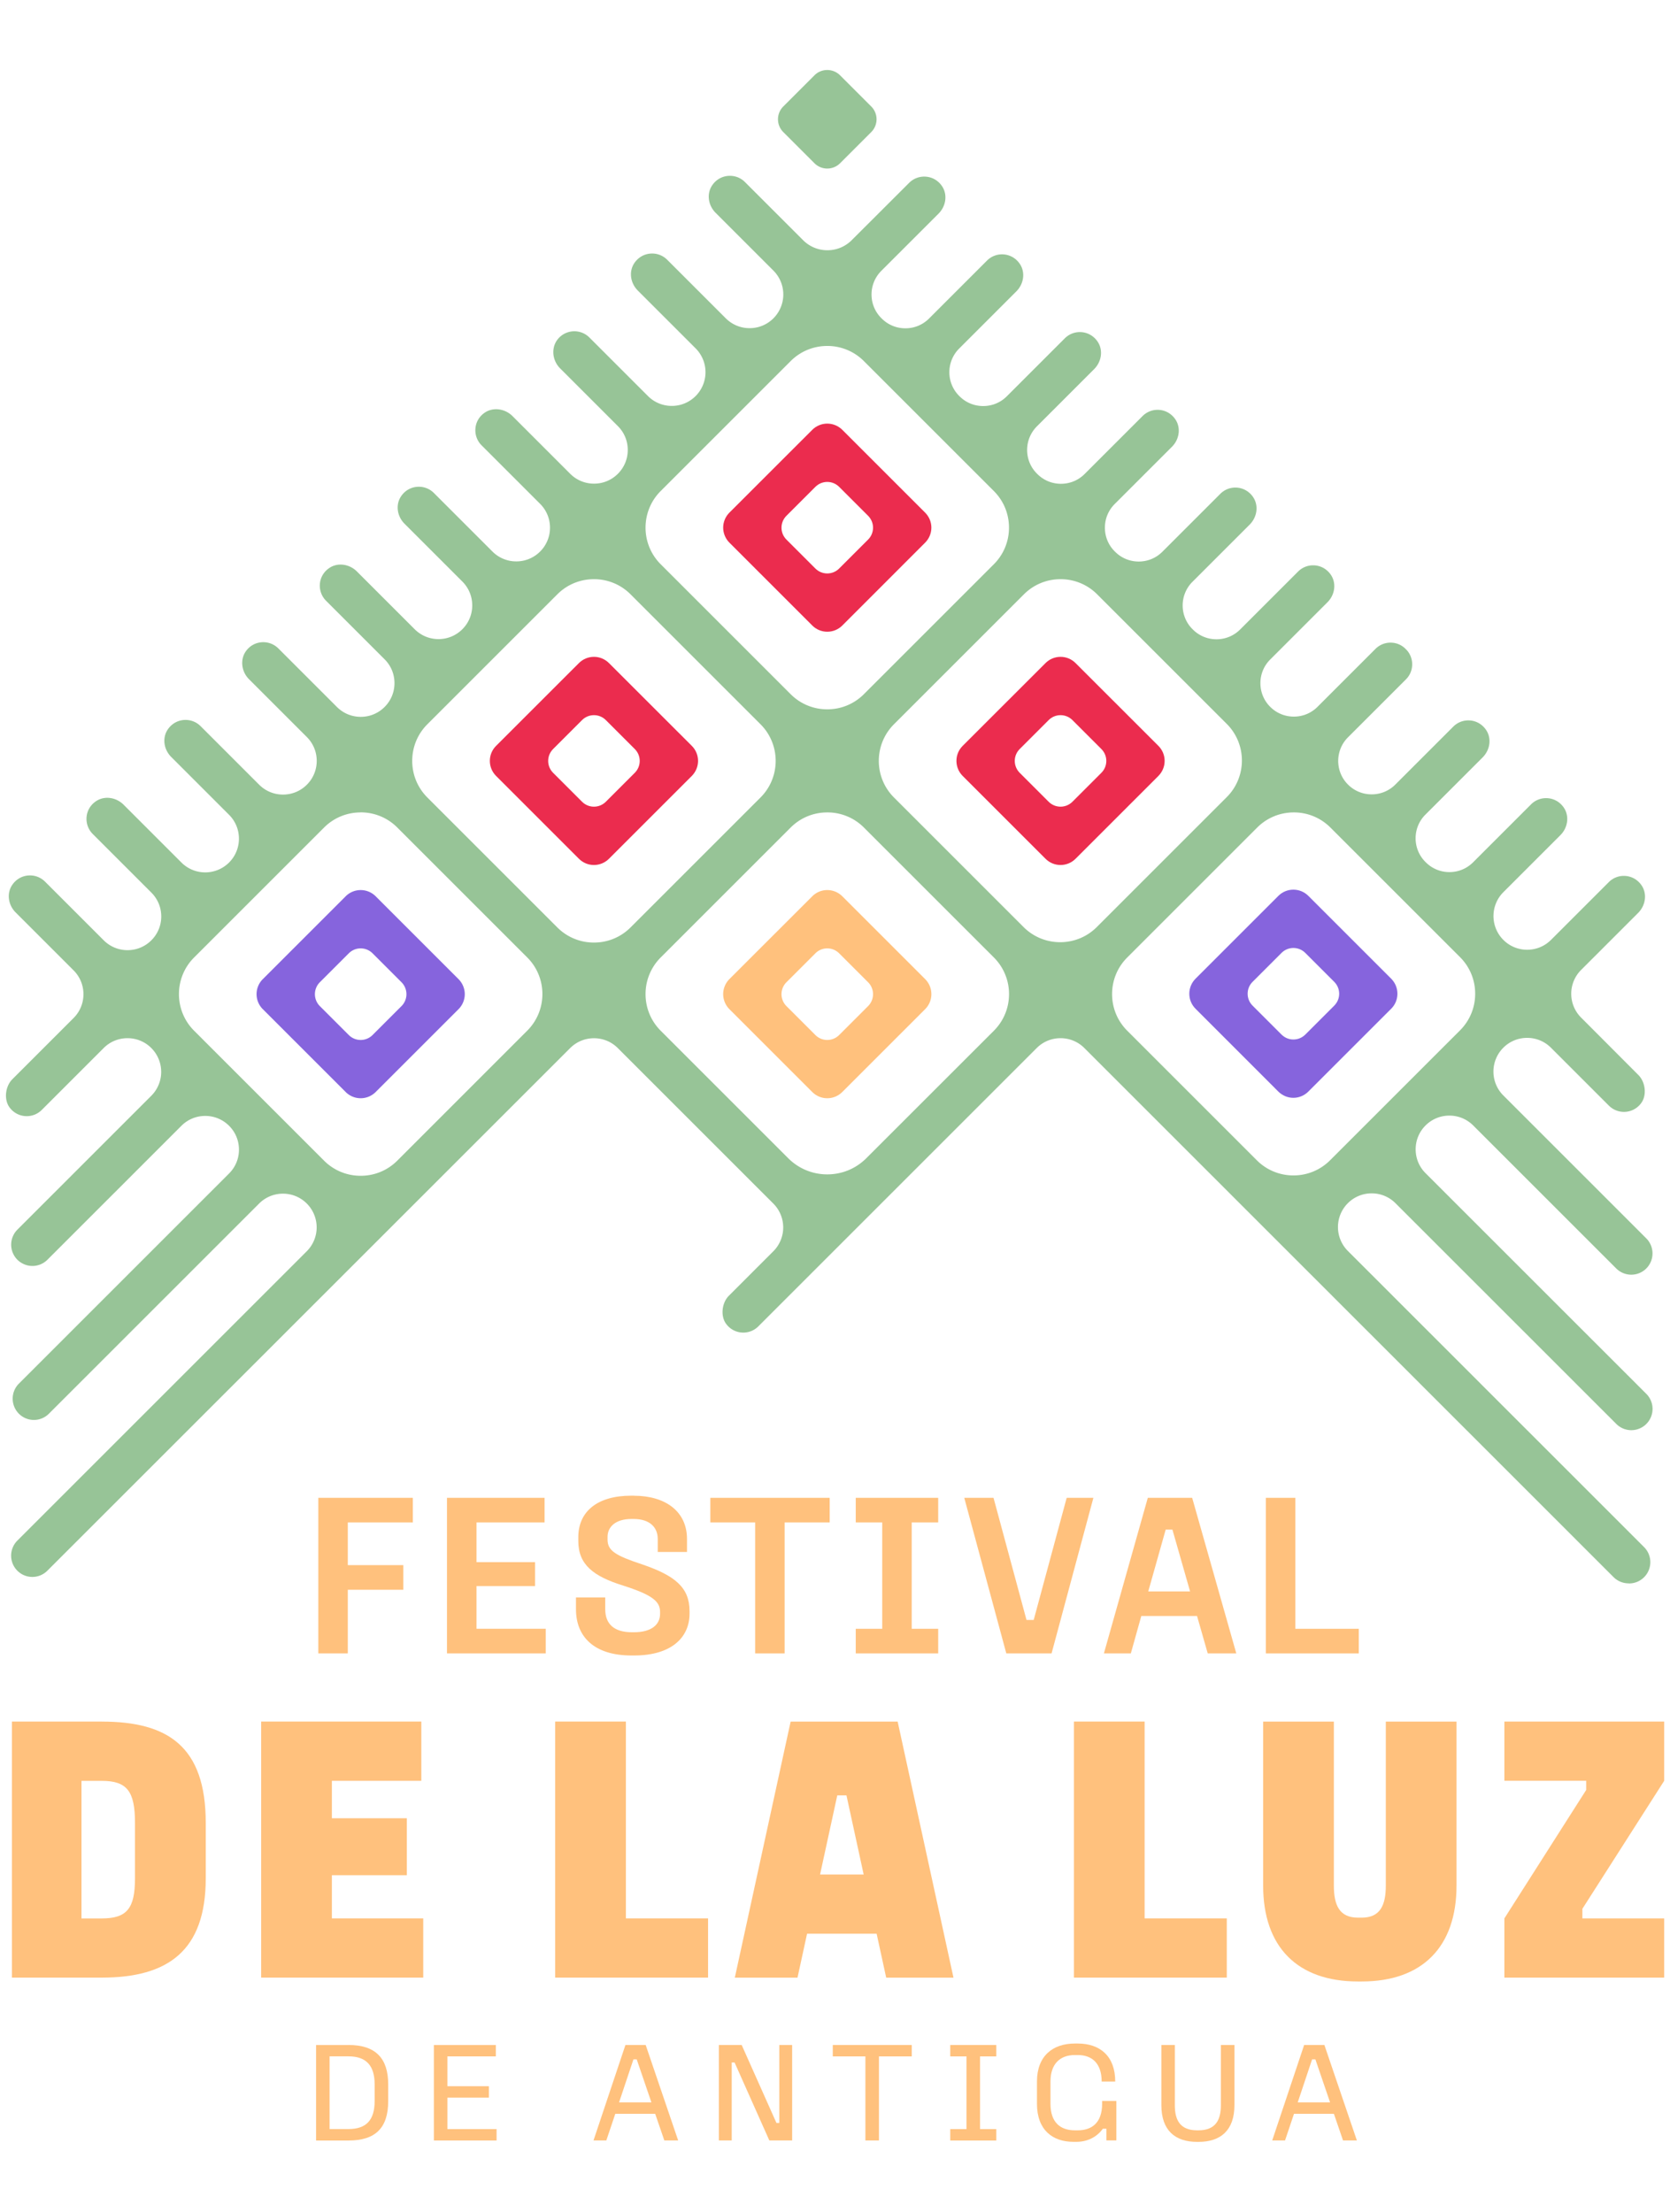 <?xml version="1.0" encoding="UTF-8"?>
<svg data-bbox="1.313 15.39 364.447 455.45" viewBox="0 0 367.04 486.23" xmlns="http://www.w3.org/2000/svg" data-type="color">
    <g>
        <path d="M22.37 378.45c14.53 0 22.85 5.46 22.85 22.26v12.18c0 15.96-8.32 21.84-22.85 21.84H2.62v-56.29h19.74Zm-4.46 43.27h4.45c5.54 0 7.31-2.19 7.31-8.82v-12.18c0-6.97-1.76-9.24-7.31-9.24h-4.45z" fill="#ffc17d" data-color="1"/>
        <path d="M92.6 378.45v13.02H72.94v8.23h16.47v12.52H72.94v9.49h20.08v13.02H57.4v-56.29h35.2Z" fill="#ffc17d" data-color="1"/>
        <path d="M137.56 378.45v43.26h18.06v13.02h-33.6v-56.29h15.54Z" fill="#ffc17d" data-color="1"/>
        <path d="m197.29 378.45 12.27 56.29h-14.79l-2.1-9.66h-15.29l-2.1 9.66H161.5l12.27-56.29zm-17.05 33.61h9.58l-3.78-17.39h-2.02z" fill="#ffc17d" data-color="1"/>
        <path d="M251.57 378.45v43.26h18.06v13.02h-33.6v-56.29h15.54Z" fill="#ffc17d" data-color="1"/>
        <path d="M293.16 378.45v36.04c0 4.37 1.26 7.06 5.29 7.06h.84c4.03 0 5.29-2.69 5.29-7.06v-36.04h15.54v36.04c0 13.52-7.56 21.09-20.83 21.09h-.84c-13.27 0-20.83-7.56-20.83-21.09v-36.04z" fill="#ffc17d" data-color="1"/>
        <path d="M365.76 378.45v13.02l-17.98 28.14v2.1h17.98v13.02h-35.12v-13.02l17.98-28.23v-2.02h-17.98v-13.02h35.12Z" fill="#ffc17d" data-color="1"/>
        <path d="M76.61 449.54c5.89 0 8.71 2.88 8.71 8.65v3.7c0 5.89-2.82 8.65-8.71 8.65h-7.14v-20.99h7.14Zm-4.17 18.48h4.17c3.85 0 5.73-1.94 5.73-6.14v-3.7c0-4.1-1.85-6.14-5.73-6.14h-4.17z" fill="#ffc17d" data-color="1"/>
        <path d="M108.98 449.54v2.51H98.33v6.55h9.12v2.51h-9.12v6.92h10.81v2.51H95.36v-20.99h13.63Z" fill="#ffc17d" data-color="1"/>
        <path d="m141.91 449.54 7.14 20.99h-3.04l-2.01-5.86h-8.77l-1.97 5.86h-2.82l7.02-20.99zm-5.85 12.62h7.11l-3.23-9.46h-.72z" fill="#ffc17d" data-color="1"/>
        <path d="m163.01 449.54 7.64 17.14h.63v-17.14h2.82v20.99h-5.01l-7.64-17.14h-.63v17.14H158v-20.99z" fill="#ffc17d" data-color="1"/>
        <path d="M200.39 449.54v2.51h-7.21v18.48h-2.98v-18.48h-7.17v-2.51z" fill="#ffc17d" data-color="1"/>
        <path d="M218.97 449.54v2.51h-3.57v15.98h3.57v2.51h-10.12v-2.51h3.57v-15.98h-3.57v-2.51z" fill="#ffc17d" data-color="1"/>
        <path d="M236.87 449.22c4.86 0 8.24 2.73 8.24 8.36h-2.98c0-4.01-2.13-5.83-5.26-5.83h-.63c-3.13 0-5.36 1.82-5.36 5.83v4.89c0 4.14 2.22 5.83 5.36 5.83h.63c3.13 0 5.36-1.69 5.36-5.83v-.63h3.13v8.68h-2.19v-2.57h-.78c-1.38 1.91-3.48 2.88-5.83 2.88h-.63c-4.54 0-8.02-2.57-8.02-8.36v-4.89c0-5.64 3.48-8.36 8.33-8.36z" fill="#ffc17d" data-color="1"/>
        <path d="M258.21 449.54v13.28c0 3.29 1.22 5.48 4.89 5.48h.31c3.67 0 4.92-2.19 4.92-5.48v-13.28h2.98v13.22c0 5.61-3.1 8.08-7.89 8.08h-.31c-4.79 0-7.86-2.47-7.86-8.08v-13.22h2.98Z" fill="#ffc17d" data-color="1"/>
        <path d="m291.08 449.54 7.14 20.99h-3.04l-2.01-5.86h-8.77l-1.97 5.86h-2.82l7.02-20.99zm-5.86 12.62h7.11l-3.23-9.46h-.72z" fill="#ffc17d" data-color="1"/>
        <path d="M90.73 329.26v5.41H76.44v9.39h12.2v5.41h-12.2v13.99h-6.48v-34.2h20.78Z" fill="#ffc17d" data-color="1"/>
        <path d="M119.69 329.26v5.41h-14.96v8.73h12.86v5.26h-12.86v9.39h15.21v5.41h-21.7v-34.2h21.44Z" fill="#ffc17d" data-color="1"/>
        <path d="M139.3 328.8c7.04 0 11.69 3.52 11.69 9.5v2.86h-6.43v-2.86c0-2.5-1.69-4.39-5.31-4.39h-.46c-3.57 0-5.26 1.79-5.26 3.93v.61c0 2.45 1.79 3.52 7.66 5.46 7.15 2.45 10.36 5.05 10.36 10.26v.56c0 5.1-3.83 9.19-12.2 9.19h-.56c-8.22 0-12.2-4.14-12.2-10.16v-2.6h6.43v2.6c0 3.27 1.99 5.05 5.87 5.05h.46c3.83 0 5.72-1.68 5.72-4.03v-.46c0-2.3-1.74-3.73-8.12-5.77-6.53-2.04-9.85-4.59-9.85-9.8v-.82c0-5.67 4.19-9.14 11.64-9.14h.56Z" fill="#ffc17d" data-color="1"/>
        <path d="M182.35 329.26v5.41h-9.9v28.79h-6.48v-28.79h-9.85v-5.41h26.24Z" fill="#ffc17d" data-color="1"/>
        <path d="M206.2 329.26v5.41h-5.82v23.38h5.82v5.41h-18.12v-5.41h5.82v-23.38h-5.82v-5.41z" fill="#ffc17d" data-color="1"/>
        <path d="m218.36 329.26 7.25 26.85h1.58l7.25-26.85h5.87l-9.19 34.2h-9.95l-9.24-34.2z" fill="#ffc17d" data-color="1"/>
        <path d="m262.02 329.26 9.7 34.2h-6.28l-2.35-8.22h-12.25l-2.3 8.22h-5.92l9.65-34.2zm-9.65 20.57h9.19l-3.88-13.58h-1.48z" fill="#ffc17d" data-color="1"/>
        <path d="M284.7 329.26v28.79h13.94v5.41h-20.42v-34.2z" fill="#ffc17d" data-color="1"/>
        <path d="M284.27 241.33c-1.25 0-2.42-.49-3.31-1.37l-18.2-18.21c-.88-.88-1.37-2.06-1.37-3.3s.49-2.42 1.37-3.31l18.2-18.2c.88-.88 2.06-1.37 3.3-1.37s2.42.49 3.3 1.37l18.2 18.2c.88.88 1.37 2.06 1.37 3.31s-.49 2.42-1.37 3.3l-18.21 18.21c-.88.88-2.06 1.37-3.3 1.37Zm0-32.94c-.99 0-1.92.39-2.62 1.09l-6.35 6.35c-.7.7-1.09 1.63-1.09 2.62s.39 1.92 1.09 2.62l6.35 6.35c.7.7 1.63 1.09 2.62 1.09s1.92-.39 2.62-1.09l6.35-6.35c.7-.7 1.09-1.63 1.09-2.62s-.39-1.92-1.09-2.62l-6.35-6.35c-.7-.7-1.63-1.09-2.62-1.09" fill="#8664dd" data-color="2"/>
        <path d="M357.94 348.06c-1.25 0-2.42-.49-3.31-1.37l-116.3-116.3c-1.4-1.4-3.26-2.17-5.24-2.17s-3.84.77-5.24 2.17l-61.18 61.18c-.88.88-2.06 1.37-3.3 1.37-1.51 0-2.9-.71-3.8-1.95-1.24-1.7-.94-4.59.64-6.17l9.76-9.76a7.42 7.42 0 0 0 0-10.48l-34.18-34.18c-1.4-1.4-3.26-2.17-5.24-2.17s-3.84.77-5.24 2.17L10.41 345.28c-.88.88-2.06 1.37-3.3 1.37s-2.42-.49-3.3-1.37a4.684 4.684 0 0 1 0-6.61l63.62-63.62a7.42 7.42 0 0 0 0-10.48c-1.4-1.4-3.26-2.17-5.24-2.17s-3.84.77-5.24 2.17l-46.2 46.2c-.88.88-2.06 1.37-3.3 1.37s-2.42-.49-3.3-1.37a4.684 4.684 0 0 1 0-6.61l46.2-46.2c1.4-1.4 2.17-3.26 2.17-5.24s-.77-3.84-2.17-5.24-3.26-2.17-5.24-2.17-3.84.77-5.24 2.17l-29.44 29.44c-.88.88-2.06 1.37-3.3 1.37s-2.42-.49-3.31-1.37a4.684 4.684 0 0 1 0-6.61l29.44-29.44a7.42 7.42 0 0 0 0-10.48 7.36 7.36 0 0 0-5.24-2.17c-1.98 0-3.84.77-5.24 2.17l-13.6 13.6c-.88.88-2.06 1.37-3.3 1.37-1.51 0-2.9-.71-3.8-1.95-1.24-1.7-.94-4.59.64-6.17l13.45-13.45a7.36 7.36 0 0 0 2.17-5.24c0-1.98-.77-3.84-2.17-5.24L3.44 200.58c-1.66-1.66-1.99-4.19-.78-6.01.9-1.35 2.33-2.13 3.93-2.13 1.25 0 2.42.49 3.31 1.37l12.89 12.89c1.4 1.4 3.26 2.17 5.24 2.17s3.84-.77 5.24-2.17 2.17-3.26 2.17-5.24-.77-3.84-2.17-5.24l-12.89-12.89a4.7 4.7 0 0 1-1.35-3.77c.14-1.42.89-2.65 2.11-3.46.71-.47 1.55-.72 2.43-.72 1.32 0 2.62.55 3.58 1.5l12.72 12.72c1.4 1.4 3.26 2.17 5.24 2.17s3.85-.78 5.25-2.18c2.88-2.89 2.87-7.59-.01-10.47L37.63 166.4c-1.66-1.66-1.99-4.19-.78-6.01.9-1.35 2.33-2.13 3.93-2.13 1.25 0 2.42.49 3.31 1.37l12.87 12.87c1.4 1.4 3.26 2.17 5.24 2.17s3.84-.77 5.24-2.17a7.36 7.36 0 0 0 2.17-5.24c0-1.98-.77-3.84-2.17-5.24l-12.71-12.71c-1.7-1.7-1.99-4.36-.67-6.18.9-1.25 2.29-1.96 3.81-1.96.92 0 1.81.27 2.57.77.26.17.51.38.74.6l12.87 12.87c1.4 1.4 3.26 2.17 5.24 2.17s3.84-.77 5.24-2.17 2.17-3.26 2.17-5.24-.77-3.84-2.17-5.24l-12.87-12.87a4.7 4.7 0 0 1-1.35-3.77c.14-1.42.89-2.65 2.11-3.46.71-.47 1.55-.72 2.43-.72 1.32 0 2.62.55 3.58 1.5l12.71 12.71c1.4 1.4 3.26 2.17 5.24 2.17s3.84-.77 5.24-2.17a7.36 7.36 0 0 0 2.17-5.24c0-1.98-.77-3.84-2.17-5.24l-12.71-12.71c-1.66-1.66-1.99-4.19-.78-6 .9-1.36 2.33-2.13 3.93-2.13 1.25 0 2.42.49 3.3 1.37l12.87 12.87a7.36 7.36 0 0 0 5.24 2.17c1.98 0 3.84-.77 5.24-2.17a7.36 7.36 0 0 0 2.17-5.24c0-1.98-.77-3.84-2.17-5.24l-12.87-12.87a4.66 4.66 0 0 1-1.36-3.53c.06-1.33.67-2.54 1.71-3.39.8-.66 1.78-1.01 2.85-1.01 1.33 0 2.64.55 3.59 1.5l12.69 12.69c1.4 1.4 3.26 2.17 5.24 2.17s3.84-.77 5.24-2.17 2.17-3.26 2.17-5.24-.77-3.84-2.17-5.24l-12.69-12.69c-1.79-1.79-2.01-4.62-.49-6.45a4.675 4.675 0 0 1 6.92-.34l12.87 12.87a7.36 7.36 0 0 0 5.24 2.17c1.98 0 3.84-.77 5.24-2.17a7.42 7.42 0 0 0 0-10.48l-12.71-12.71c-1.66-1.66-1.99-4.19-.78-6.01.9-1.35 2.33-2.13 3.93-2.13 1.25 0 2.42.49 3.31 1.37l12.87 12.87c1.4 1.4 3.26 2.17 5.24 2.17s3.84-.77 5.24-2.17a7.42 7.42 0 0 0 0-10.48l-12.71-12.71c-1.66-1.66-1.99-4.19-.78-6 .9-1.36 2.33-2.13 3.93-2.13 1.25 0 2.42.49 3.3 1.37l12.78 12.78c1.43 1.43 3.32 2.21 5.34 2.21s3.9-.78 5.33-2.2l12.64-12.62a4.66 4.66 0 0 1 3.31-1.37c1.59 0 3.03.78 3.93 2.13 1.21 1.82.88 4.34-.78 6.01L193.7 59.54c-2.87 2.87-2.87 7.53 0 10.39l.09.09c1.39 1.39 3.23 2.15 5.2 2.15s3.81-.76 5.2-2.15l12.74-12.74c.88-.88 2.06-1.37 3.3-1.37 1.59 0 3.03.78 3.93 2.13 1.21 1.82.88 4.34-.78 6.01L210.8 76.63c-2.86 2.87-2.86 7.53 0 10.39l.09.09c1.39 1.39 3.23 2.15 5.2 2.15s3.81-.76 5.2-2.15l12.74-12.74c.88-.88 2.06-1.37 3.3-1.37 1.59 0 3.03.78 3.93 2.13 1.21 1.82.88 4.34-.78 6.01L227.9 93.72c-2.87 2.87-2.87 7.53 0 10.39l.09.09c1.39 1.39 3.23 2.15 5.19 2.15s3.81-.76 5.2-2.15l12.74-12.74c.88-.88 2.06-1.37 3.3-1.37 1.59 0 3.03.78 3.93 2.13 1.21 1.82.88 4.34-.78 6l-12.58 12.58c-1.39 1.39-2.15 3.23-2.15 5.2s.76 3.81 2.15 5.2l.09.09c1.39 1.39 3.23 2.15 5.19 2.15s3.81-.76 5.2-2.15l12.74-12.74c.88-.88 2.06-1.37 3.3-1.37 1.59 0 3.03.78 3.93 2.13 1.21 1.82.88 4.34-.78 6.01l-12.58 12.58c-2.86 2.86-2.87 7.53 0 10.39l.09.09a7.28 7.28 0 0 0 5.19 2.15c1.96 0 3.81-.76 5.2-2.15l12.74-12.74c.88-.88 2.06-1.37 3.3-1.37 1.59 0 3.03.78 3.93 2.13 1.21 1.82.88 4.34-.78 6l-12.58 12.58c-1.39 1.39-2.15 3.23-2.15 5.2s.76 3.81 2.15 5.2 3.23 2.15 5.2 2.15 3.81-.76 5.2-2.15l12.74-12.74c.88-.88 2.06-1.37 3.3-1.37s2.37.46 3.25 1.31l.09.1s.07.07.11.1c1.77 1.81 1.76 4.75-.05 6.56l-12.74 12.74c-2.87 2.86-2.87 7.53 0 10.39 1.39 1.39 3.23 2.15 5.2 2.15s3.81-.76 5.2-2.15l12.74-12.74c.88-.88 2.06-1.37 3.3-1.37 1.59 0 3.03.78 3.93 2.13 1.21 1.82.88 4.34-.78 6.01l-12.58 12.58c-2.87 2.86-2.87 7.53 0 10.39l.09.09c1.39 1.39 3.23 2.15 5.19 2.15s3.81-.76 5.2-2.15l12.74-12.74c.88-.88 2.06-1.37 3.3-1.37 1.59 0 3.03.78 3.93 2.13 1.21 1.82.88 4.34-.78 6.01l-12.54 12.54a7.42 7.42 0 0 0 0 10.48 7.36 7.36 0 0 0 5.24 2.17c1.98 0 3.84-.77 5.24-2.17l12.7-12.7c.88-.88 2.06-1.37 3.3-1.37 1.59 0 3.03.78 3.93 2.13 1.21 1.82.88 4.34-.78 6.01l-12.54 12.54a7.406 7.406 0 0 0 0 10.47l12.58 12.61c1.59 1.59 1.89 4.47.64 6.17a4.66 4.66 0 0 1-3.8 1.95c-1.25 0-2.42-.49-3.31-1.37l-12.73-12.73c-1.4-1.4-3.26-2.17-5.24-2.17s-3.84.77-5.24 2.17a7.42 7.42 0 0 0 0 10.48l31.43 31.43a4.684 4.684 0 0 1 0 6.61c-.88.88-2.06 1.37-3.3 1.37s-2.42-.49-3.31-1.37l-31.43-31.43c-1.4-1.4-3.26-2.17-5.24-2.17s-3.84.77-5.24 2.17-2.17 3.26-2.17 5.24.77 3.84 2.17 5.24l48.53 48.52a4.684 4.684 0 0 1 0 6.61c-.88.88-2.06 1.37-3.3 1.37s-2.42-.49-3.3-1.37l-48.53-48.52c-1.4-1.4-3.26-2.17-5.24-2.17s-3.84.77-5.24 2.17a7.42 7.42 0 0 0 0 10.48l65.12 65.12a4.684 4.684 0 0 1 0 6.61c-.88.88-2.06 1.37-3.3 1.37ZM79.27 178.59c-3.04 0-5.9 1.18-8.05 3.33l-28.56 28.56c-4.44 4.44-4.44 11.66 0 16.1l28.56 28.56c2.15 2.15 5.01 3.33 8.05 3.33s5.9-1.18 8.05-3.33l28.56-28.57c4.44-4.44 4.44-11.66 0-16.1l-28.56-28.56a11.3 11.3 0 0 0-8.05-3.33Zm205.09 0c-3.04 0-5.9 1.18-8.05 3.33l-28.56 28.56c-2.15 2.15-3.33 5.01-3.33 8.05s1.18 5.9 3.33 8.05l28.48 28.48c2.15 2.15 5.01 3.33 8.05 3.33s5.9-1.18 8.05-3.33l28.56-28.56c2.15-2.15 3.33-5.01 3.33-8.05s-1.18-5.9-3.33-8.05l-28.48-28.48a11.3 11.3 0 0 0-8.05-3.33m-102.54 0c-3.04 0-5.9 1.18-8.05 3.33l-28.56 28.56c-4.44 4.44-4.44 11.66 0 16.1l28.02 28.02c2.29 2.29 5.34 3.56 8.59 3.56s6.29-1.26 8.59-3.56l28.03-28.02c4.44-4.44 4.44-11.66 0-16.1l-28.56-28.56a11.3 11.3 0 0 0-8.05-3.33Zm-51.28-51.27c-3.04 0-5.9 1.18-8.05 3.33l-28.56 28.56c-2.15 2.15-3.33 5.01-3.33 8.05s1.18 5.9 3.33 8.05l28.56 28.56c2.15 2.15 5.01 3.33 8.05 3.33s5.9-1.18 8.05-3.33l28.56-28.56c4.44-4.44 4.44-11.66 0-16.1l-28.56-28.56a11.3 11.3 0 0 0-8.05-3.33m102.55 0c-3.04 0-5.9 1.18-8.05 3.33l-28.56 28.56c-4.44 4.44-4.44 11.66 0 16.1l28.48 28.48c2.15 2.15 5.01 3.33 8.05 3.33s5.9-1.18 8.05-3.33l28.56-28.56c4.44-4.44 4.44-11.66 0-16.1l-28.48-28.48a11.3 11.3 0 0 0-8.05-3.33m-51.27-51.27c-3.04 0-5.9 1.18-8.05 3.33l-28.56 28.56c-4.44 4.44-4.44 11.66 0 16.1l28.56 28.56c2.15 2.15 5.01 3.33 8.05 3.33s5.9-1.18 8.05-3.33l28.56-28.56c2.15-2.15 3.33-5.01 3.33-8.05s-1.18-5.9-3.33-8.05l-28.56-28.56a11.3 11.3 0 0 0-8.05-3.33" fill="#97c497" data-color="3"/>
        <path d="M181.82 15.39c-1.07 0-2.07.41-2.82 1.17l-6.84 6.84a3.98 3.98 0 0 0 0 5.64l6.84 6.84a3.98 3.98 0 0 0 5.64 0l6.84-6.84a3.98 3.98 0 0 0 0-5.64l-6.84-6.84a3.98 3.98 0 0 0-2.82-1.17" fill="#97c497" data-color="3"/>
        <path d="M233.09 190.15c-1.25 0-2.42-.49-3.3-1.37l-18.21-18.21c-.88-.88-1.37-2.06-1.37-3.31s.49-2.42 1.37-3.3l18.21-18.2c.88-.88 2.06-1.37 3.3-1.37s2.42.49 3.3 1.37l18.21 18.2c.88.88 1.37 2.06 1.37 3.3s-.49 2.42-1.37 3.31l-18.21 18.21c-.88.88-2.06 1.37-3.3 1.37m0-32.94c-.99 0-1.92.39-2.62 1.09l-6.35 6.35c-.7.7-1.09 1.63-1.09 2.62s.39 1.92 1.09 2.62l6.35 6.35c.7.7 1.63 1.09 2.62 1.09s1.92-.39 2.62-1.09l6.35-6.35c.7-.7 1.09-1.63 1.09-2.62s-.39-1.92-1.09-2.62l-6.35-6.35c-.7-.7-1.63-1.09-2.62-1.09" fill="#eb2c4e" data-color="4"/>
        <path d="M181.82 241.42c-1.25 0-2.42-.49-3.3-1.37l-18.21-18.21c-.87-.87-1.37-2.08-1.37-3.3s.49-2.42 1.37-3.31l18.21-18.2c.88-.88 2.06-1.37 3.3-1.37s2.42.49 3.31 1.37l18.2 18.2c.88.88 1.37 2.06 1.37 3.31s-.49 2.42-1.37 3.3l-18.21 18.21c-.88.88-2.06 1.37-3.3 1.37m0-32.94c-.99 0-1.92.39-2.62 1.09l-6.35 6.35a3.71 3.71 0 0 0 0 5.25l6.35 6.35c.7.7 1.63 1.09 2.62 1.09s1.92-.39 2.62-1.09l6.35-6.35a3.71 3.71 0 0 0 0-5.25l-6.35-6.35c-.7-.7-1.63-1.09-2.62-1.09" fill="#ffc17d" data-color="1"/>
        <path d="M79.27 241.42c-1.25 0-2.42-.49-3.3-1.37l-18.21-18.21c-.88-.88-1.37-2.06-1.37-3.3s.49-2.42 1.37-3.3l18.21-18.21c.88-.88 2.06-1.37 3.3-1.37s2.42.49 3.3 1.37l18.21 18.21c.87.87 1.37 2.08 1.37 3.3s-.49 2.42-1.37 3.3l-18.21 18.21c-.88.88-2.06 1.37-3.3 1.37m0-32.94c-.99 0-1.92.39-2.62 1.09l-6.35 6.35a3.71 3.71 0 0 0 0 5.25l6.35 6.35c.7.7 1.63 1.09 2.62 1.09s1.92-.39 2.62-1.09l6.35-6.35a3.71 3.71 0 0 0 0-5.25l-6.35-6.35c-.7-.7-1.63-1.09-2.62-1.09" fill="#8664dd" data-color="2"/>
        <path d="M130.54 190.15c-1.25 0-2.42-.49-3.3-1.37l-18.21-18.21c-.88-.88-1.37-2.06-1.37-3.31s.49-2.42 1.37-3.3l18.21-18.2c.88-.88 2.06-1.37 3.3-1.37s2.42.49 3.3 1.37l18.21 18.2c.88.88 1.37 2.06 1.37 3.3s-.49 2.42-1.37 3.31l-18.21 18.21c-.88.88-2.06 1.37-3.3 1.37m0-32.94c-.99 0-1.92.39-2.62 1.09l-6.35 6.35c-.7.7-1.09 1.63-1.09 2.62s.39 1.92 1.09 2.62l6.35 6.35c.7.7 1.63 1.09 2.62 1.09s1.92-.39 2.62-1.09l6.35-6.35c.7-.7 1.09-1.63 1.09-2.62s-.39-1.92-1.09-2.62l-6.35-6.35c-.7-.7-1.63-1.09-2.62-1.09" fill="#eb2c4e" data-color="4"/>
        <path d="M181.82 138.87c-1.25 0-2.42-.49-3.3-1.37l-18.21-18.21c-.87-.87-1.37-2.08-1.37-3.3s.49-2.42 1.37-3.3l18.21-18.2c.88-.88 2.06-1.37 3.3-1.37s2.42.49 3.31 1.37l18.2 18.2c.88.88 1.37 2.06 1.37 3.3s-.5 2.43-1.37 3.3l-18.2 18.21c-.88.88-2.06 1.37-3.3 1.37Zm0-32.93c-.99 0-1.92.39-2.62 1.09l-6.35 6.35c-.7.7-1.09 1.63-1.09 2.62s.39 1.92 1.09 2.62l6.35 6.35c.7.7 1.63 1.09 2.62 1.09s1.92-.39 2.62-1.09l6.35-6.35c.7-.7 1.09-1.63 1.09-2.62s-.39-1.92-1.09-2.62l-6.35-6.35c-.7-.7-1.63-1.09-2.62-1.09" fill="#eb2c4e" data-color="4"/>
    </g>
</svg>
